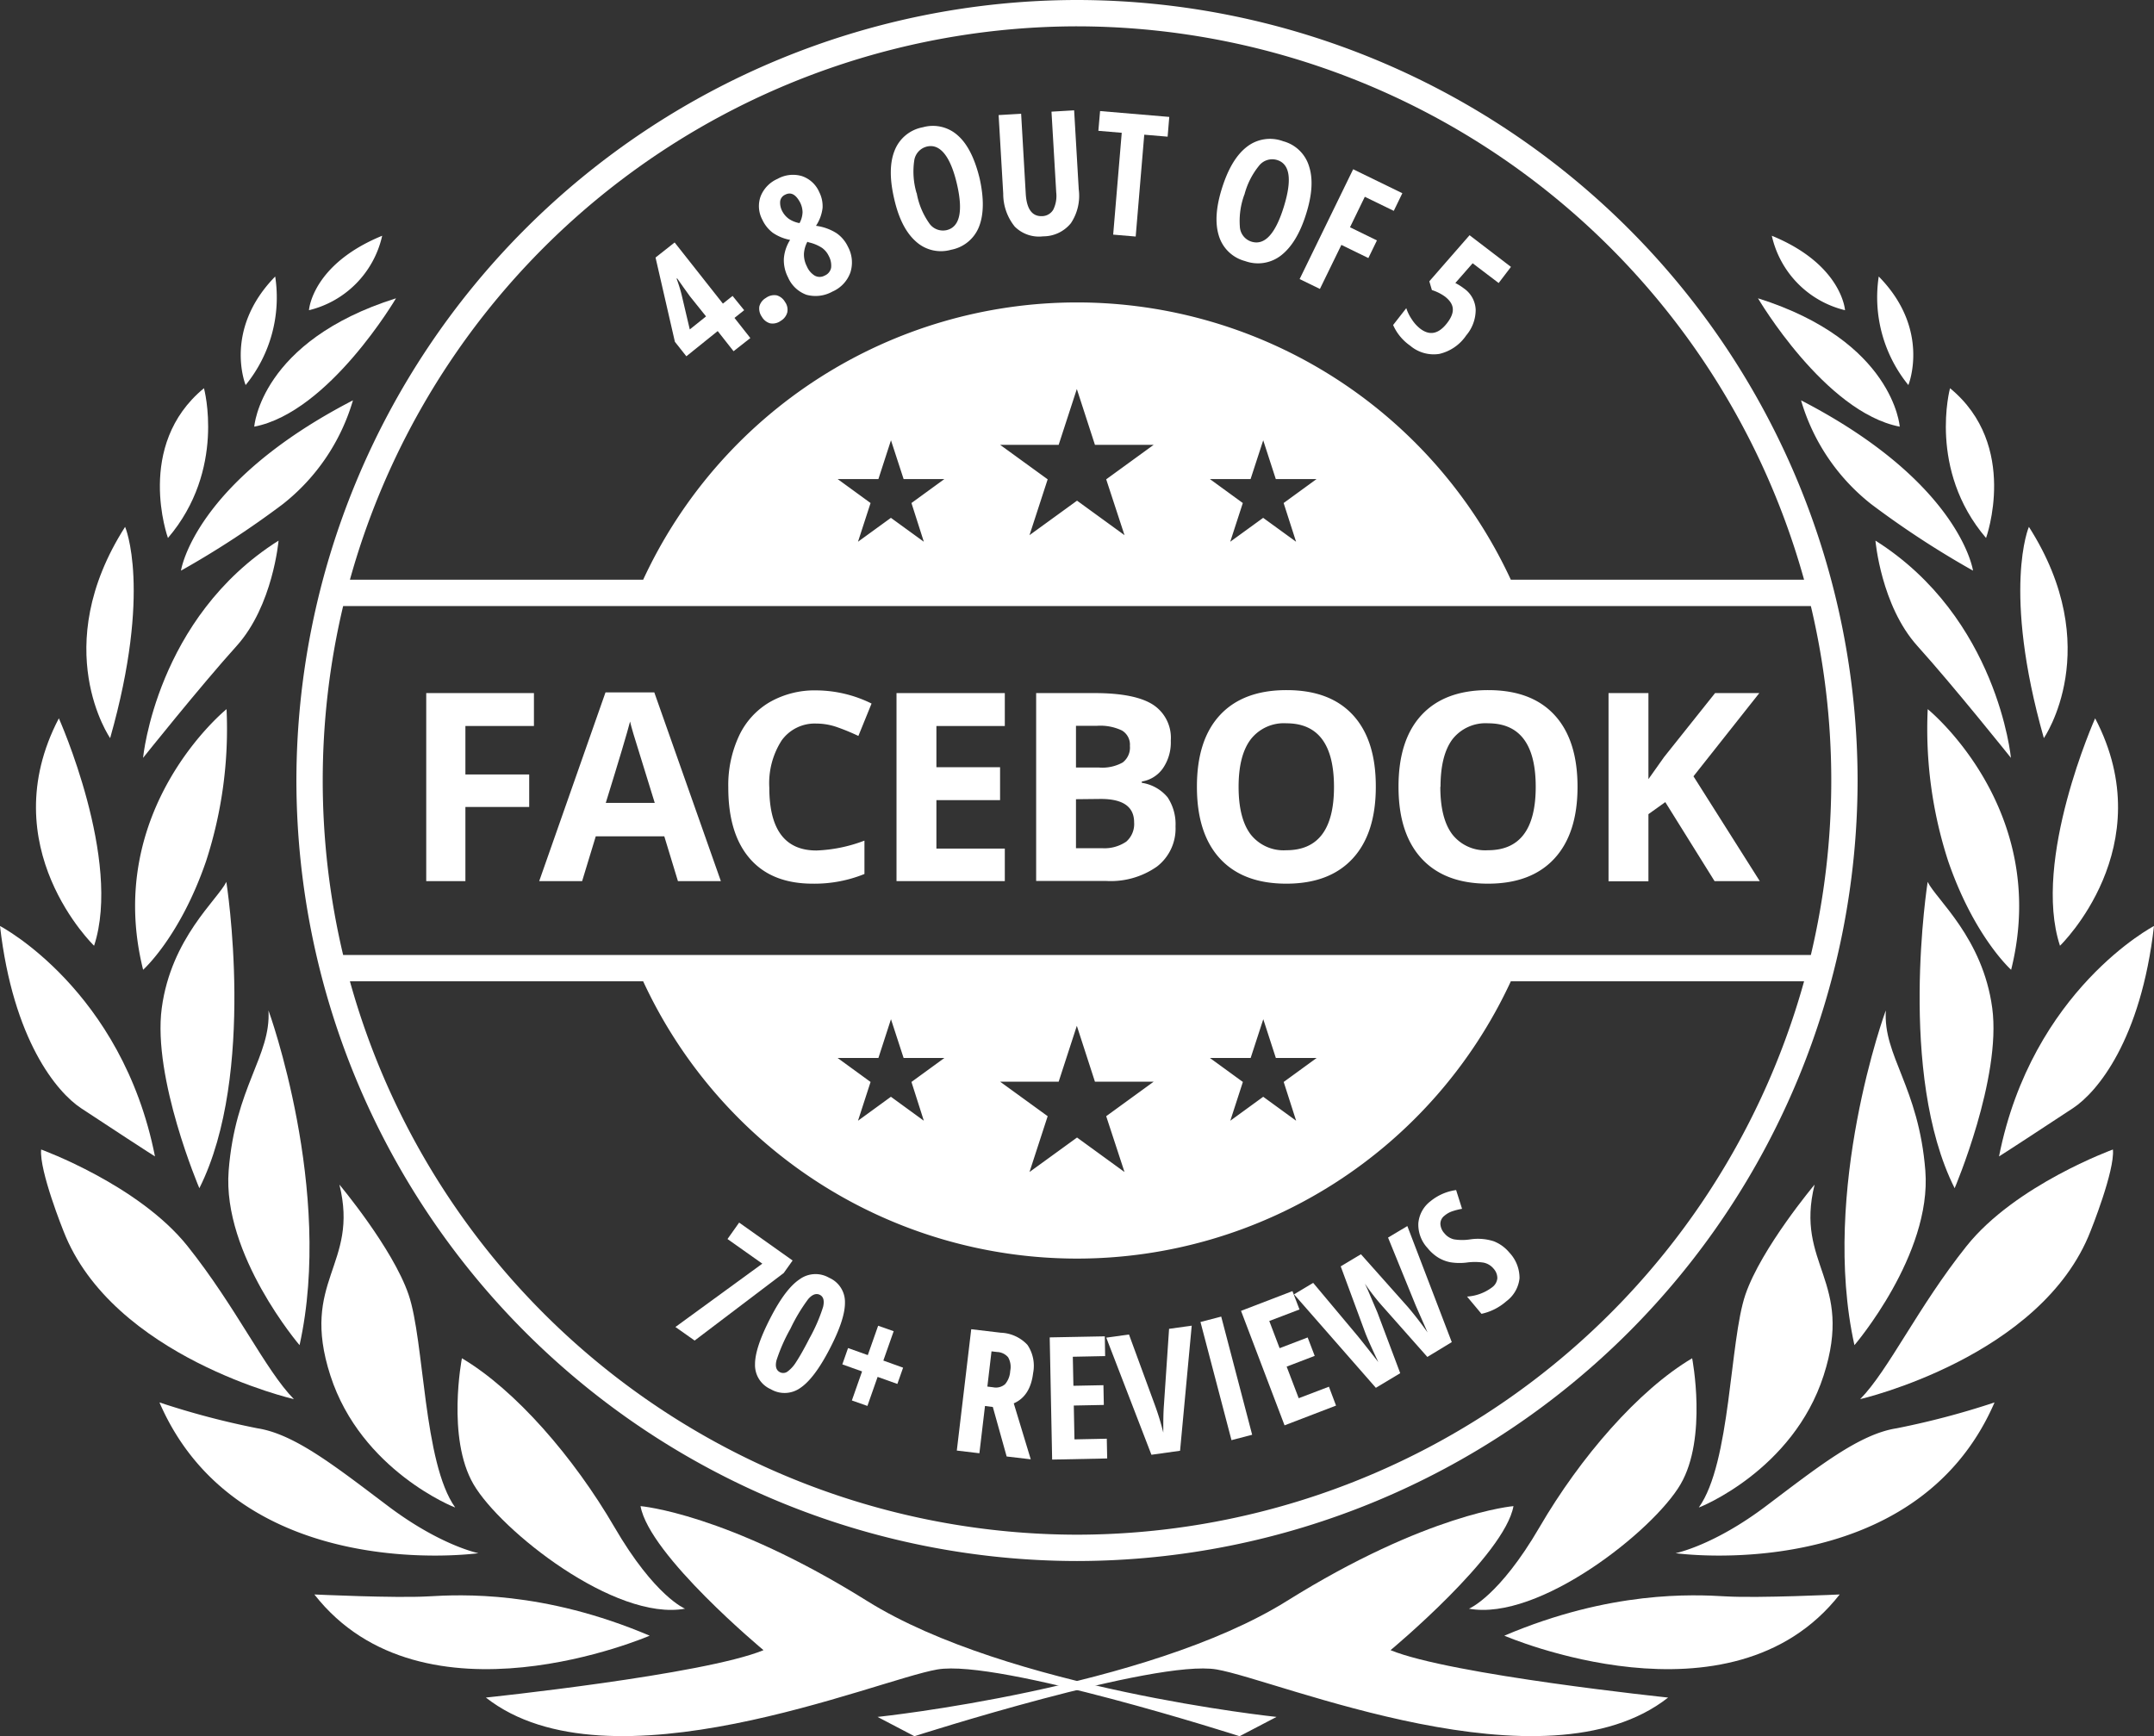 <?xml version="1.0" encoding="utf-8"?>
<svg id="_·_ÀÌ_î_1" data-name="·¹ÀÌ¾î_1" xmlns="http://www.w3.org/2000/svg" viewBox="0 0 327.17 263.74"><rect x="0" y="0" width="327.17" height="263.74" fill="#333333" stroke="none"/><defs><style>.cls-1{fill:#fff;}</style></defs><title>Badge_FacebookReviews</title><path class="cls-1" d="M-378.21-27.12A118.7,118.7,0,0,0-496.78,91.44,118.7,118.7,0,0,0-378.21,210,118.7,118.7,0,0,0-259.65,91.44,118.69,118.69,0,0,0-378.21-27.12Zm0,4A114.76,114.76,0,0,1-267.78,60.94h-44.54a72.62,72.62,0,0,0-65.89-42.12,72.62,72.62,0,0,0-65.9,42.12h-44.54A114.77,114.77,0,0,1-378.21-23.12Zm-23.27,78.29-5-3.63-5,3.63,1.91-5.88-5-3.64h6.19l1.91-5.89,1.92,5.89h6.19l-5,3.64Zm30.48-1-7.21-5.24-7.22,5.24,2.76-8.48-7.22-5.24H-381l2.76-8.48,2.75,8.48h8.92l-7.21,5.24Zm26.06,1-5-3.63-5,3.63,1.91-5.88-5-3.64h6.18l1.92-5.89,1.91,5.89h6.19l-5,3.64Zm-144.74,9.77h222.93a114.61,114.61,0,0,1,3.1,26.5,114.61,114.61,0,0,1-3.1,26.5H-489.68a114.61,114.61,0,0,1-3.1-26.5A114.61,114.61,0,0,1-489.68,64.94ZM-378.21,206a114.77,114.77,0,0,1-110.44-84.06h44.54a72.62,72.62,0,0,0,65.9,42.12,72.62,72.62,0,0,0,65.89-42.12h44.54A114.76,114.76,0,0,1-378.21,206Zm33.28-62.88-5-3.64-5,3.64,1.91-5.89-5-3.64h6.18l1.92-5.89,1.91,5.89h6.19l-5,3.64ZM-371,150.91l-7.21-5.24-7.22,5.24,2.76-8.48-7.22-5.24H-381l2.76-8.49,2.75,8.49h8.92l-7.21,5.24Zm-30.48-7.79-5-3.64-5,3.64,1.91-5.89-5-3.64h6.19l1.91-5.89,1.92,5.89h6.19l-5,3.64Z" transform="translate(541.8 27.12)"/><path class="cls-1" d="M-428.77,20l-1.47,1.17,2.41,3.06-2.55,2-2.41-3.06L-437.55,27l-1.74-2.2L-442.23,12l2.9-2.29L-432,19l1.47-1.17Zm-5.79.94L-437,17.9l-1-1.39-.95-1.35-.08.06a21.56,21.56,0,0,1,.79,2.56l1.21,5.14Z" transform="translate(541.8 27.12)"/><path class="cls-1" d="M-426.08,21a2.14,2.14,0,0,1-.38-1.58,2.11,2.11,0,0,1,1-1.29,2.15,2.15,0,0,1,1.62-.39,2.11,2.11,0,0,1,1.27,1,2,2,0,0,1,.35,1.59,2.12,2.12,0,0,1-1,1.29,2.07,2.07,0,0,1-1.62.37A2.11,2.11,0,0,1-426.08,21Z" transform="translate(541.8 27.12)"/><path class="cls-1" d="M-423.7.05A4.79,4.79,0,0,1-420-.37a4.4,4.4,0,0,1,2.64,2.44,4.73,4.73,0,0,1,.5,2.39,6.21,6.21,0,0,1-1,2.72,7.69,7.69,0,0,1,3.12,1.12A5.19,5.19,0,0,1-413,10.37a5,5,0,0,1,.36,3.91,5,5,0,0,1-2.72,2.89,5.27,5.27,0,0,1-3.94.49A4.86,4.86,0,0,1-422.11,15a5.68,5.68,0,0,1-.63-2.83,6.18,6.18,0,0,1,.95-2.85,6.88,6.88,0,0,1-2.63-1.08A5.25,5.25,0,0,1-426,6.27a4.38,4.38,0,0,1-.26-3.59A4.84,4.84,0,0,1-423.7.05Zm1.15,2.41a1.27,1.27,0,0,0-.75,1A2.71,2.71,0,0,0-423,4.93,3.37,3.37,0,0,0-422,6.11a4.16,4.16,0,0,0,1.64.66,3.7,3.7,0,0,0,.46-1.66,3.4,3.4,0,0,0-.37-1.47C-420.92,2.42-421.66,2-422.55,2.46Zm3.31,10.89a3,3,0,0,0,1.19,1.4,1.55,1.55,0,0,0,1.49,0,1.63,1.63,0,0,0,1-1.21,3.06,3.06,0,0,0-.37-1.8,3.2,3.2,0,0,0-1-1.2,6.06,6.06,0,0,0-2-.84l-.24-.09a4.48,4.48,0,0,0-.52,1.81A3.93,3.93,0,0,0-419.24,13.35Z" transform="translate(541.8 27.12)"/><path class="cls-1" d="M-393,0q1,4.5-.09,7.3a5.67,5.67,0,0,1-4.25,3.52,5.64,5.64,0,0,1-5.38-1.29Q-405,7.49-406,3c-.69-3-.66-5.42.09-7.27a5.7,5.7,0,0,1,4.29-3.52,5.63,5.63,0,0,1,5.36,1.3C-394.81-5.19-393.73-3-393,0Zm-9.56,2.22a11.4,11.4,0,0,0,1.87,4.53,2.53,2.53,0,0,0,2.66,1.09c2-.47,2.55-2.82,1.58-7S-399-5.33-401-4.86a2.55,2.55,0,0,0-1.94,2.15A11.53,11.53,0,0,0-402.59,2.19Z" transform="translate(541.8 27.12)"/><path class="cls-1" d="M-378.65-10.36l.7,12a7.5,7.5,0,0,1-1.19,5.14,5.4,5.4,0,0,1-4.22,2,5.2,5.2,0,0,1-4.31-1.48,7.9,7.9,0,0,1-1.75-5l-.7-11.94,3.42-.2L-386,2.31q.21,3.54,2.55,3.4a2,2,0,0,0,1.64-1,4.72,4.72,0,0,0,.44-2.6l-.72-12.27Z" transform="translate(541.8 27.12)"/><path class="cls-1" d="M-369.3,8.81l-3.42-.29,1.3-15.47-3.55-.3.26-3,10.51.89-.25,3-3.55-.3Z" transform="translate(541.8 27.12)"/><path class="cls-1" d="M-343.43,5.43c-.92,2.93-2.19,5-3.78,6.24a5.7,5.7,0,0,1-5.46.87,5.66,5.66,0,0,1-4-3.85c-.6-1.92-.44-4.35.5-7.3s2.18-5,3.77-6.22a5.71,5.71,0,0,1,5.49-.84,5.61,5.61,0,0,1,3.95,3.84C-342.34.08-342.5,2.5-343.43,5.43Zm-9.36-3a11.56,11.56,0,0,0-.69,4.86,2.52,2.52,0,0,0,1.74,2.29q3,.95,4.93-5.26t-1-7.13a2.54,2.54,0,0,0-2.76.87A11.51,11.51,0,0,0-352.79,2.47Z" transform="translate(541.8 27.12)"/><path class="cls-1" d="M-341.32,16.77l-3.08-1.5,8.13-16.68,7.47,3.64-1.3,2.68-4.4-2.14-2.25,4.63,4.09,2-1.3,2.68-4.1-2Z" transform="translate(541.8 27.12)"/><path class="cls-1" d="M-319.42,16.71a4.13,4.13,0,0,1,1.76,3.19,6,6,0,0,1-1.44,3.93,6.77,6.77,0,0,1-4.09,2.81,5.51,5.51,0,0,1-4.43-1.26,7.5,7.5,0,0,1-2.58-3.13l2-2.56a6.56,6.56,0,0,0,.82,1.67,5.73,5.73,0,0,0,1.29,1.44c1.45,1.11,2.81.82,4.1-.86s1.09-2.89-.32-4a7,7,0,0,0-2-1l-.39-1.33,6.11-7,6.29,4.81-1.87,2.45-3.95-3-2.63,3A8.62,8.62,0,0,1-319.42,16.71Z" transform="translate(541.8 27.12)"/><path class="cls-1" d="M-439.21,174.45l13.2-9.62-5.29-3.74,1.77-2.5,8.12,5.76-1.35,1.9-13.53,10.26Z" transform="translate(541.8 27.12)"/><path class="cls-1" d="M-415.79,177.8q-2.32,4.47-4.44,5.9a4.12,4.12,0,0,1-4.5.2,4,4,0,0,1-2.39-3.79c0-1.7.78-4,2.32-7s3-4.94,4.46-5.91a4.1,4.1,0,0,1,4.47-.23,4,4,0,0,1,2.41,3.76C-413.44,172.41-414.21,174.76-415.79,177.8Zm-5.95-3.09a26.21,26.21,0,0,0-2.12,4.81c-.22.9-.05,1.5.51,1.79a1.1,1.1,0,0,0,1.14-.07,5.14,5.14,0,0,0,1.34-1.48c.5-.76,1.18-1.94,2-3.55a25.53,25.53,0,0,0,2.09-4.81c.22-.94.06-1.55-.49-1.83s-1.15-.07-1.77.64A26.68,26.68,0,0,0-421.74,174.71Z" transform="translate(541.8 27.12)"/><path class="cls-1" d="M-410.86,181.2l-3-1.07.87-2.48,3,1.07,1.57-4.46,2.36.83-1.57,4.46,3,1.08-.87,2.47-3-1.07-1.55,4.41-2.36-.83Z" transform="translate(541.8 27.12)"/><path class="cls-1" d="M-392.19,186.45l-.85,7.18-3.43-.41,2.19-18.43,4.49.53a5.82,5.82,0,0,1,4.05,1.85,5.67,5.67,0,0,1,.86,4.28q-.42,3.5-2.94,4.6l2.58,8.5-3.66-.43L-391,186.6Zm.36-2.95.88.11a2.12,2.12,0,0,0,1.82-.48,3.36,3.36,0,0,0,.77-2,2.93,2.93,0,0,0-.32-2.08,2.29,2.29,0,0,0-1.66-.8l-.86-.1Z" transform="translate(541.8 27.12)"/><path class="cls-1" d="M-373.63,194.42l-8.36.17-.37-18.56,8.37-.16.05,3-4.91.1.09,4.41,4.56-.09.06,3-4.56.09.1,5.14,4.91-.1Z" transform="translate(541.8 27.12)"/><path class="cls-1" d="M-364.23,174.73l3.44-.48-1.77,19-4.35.61-6.86-17.79,3.45-.48,4,10.9a39.28,39.28,0,0,1,1.21,4c0-1.54,0-2.94.1-4.21Z" transform="translate(541.8 27.12)"/><path class="cls-1" d="M-354.75,191.64l-4.71-17.95,3.15-.82,4.7,17.95Z" transform="translate(541.8 27.12)"/><path class="cls-1" d="M-338.87,186.39l-7.82,3L-353.3,172l7.81-3,1.07,2.79-4.59,1.75,1.57,4.13,4.26-1.63,1.07,2.8-4.26,1.63,1.83,4.8,4.59-1.75Z" transform="translate(541.8 27.12)"/><path class="cls-1" d="M-321.29,176.75-325,179l-6.56-7.41a33.59,33.59,0,0,1-2.93-3.73l.4.86,1.51,3.54,3.46,9.21-3.7,2.22-12.43-14.2,2.91-1.74,6.81,8.13q1,1.23,3.09,3.91-1.47-3.09-2-4.48l-3.72-10.07,3.07-1.84,7.12,8q1.54,1.81,3,3.88c-1-2.3-1.7-3.83-2-4.59l-4-9.82,2.93-1.75Z" transform="translate(541.8 27.12)"/><path class="cls-1" d="M-312.55,163.14a5.62,5.62,0,0,1,1.55,3.91,5,5,0,0,1-2,3.49,8.38,8.38,0,0,1-3.78,1.91l-2.19-2.62a7.06,7.06,0,0,0,3.81-1.41,1.92,1.92,0,0,0,.79-1.37,2.14,2.14,0,0,0-.57-1.46,2.66,2.66,0,0,0-1.54-.92,9,9,0,0,0-2.61,0,8.82,8.82,0,0,1-2.4-.05,5.61,5.61,0,0,1-1.82-.69,6.47,6.47,0,0,1-1.65-1.46,5.23,5.23,0,0,1-1.41-3.75,4.7,4.7,0,0,1,1.83-3.36,7.82,7.82,0,0,1,3.91-1.71l.9,2.85a9.92,9.92,0,0,0-1.38.34,3.58,3.58,0,0,0-1.28.7,1.54,1.54,0,0,0-.63,1.25,2.28,2.28,0,0,0,.62,1.44,2.62,2.62,0,0,0,1.46.91,7.94,7.94,0,0,0,2.47,0,7.88,7.88,0,0,1,3.53.28A5.83,5.83,0,0,1-312.55,163.14Z" transform="translate(541.8 27.12)"/><path class="cls-1" d="M-471.11,106.72h-5.95V78.16h16.36v5h-10.41v7.36h9.69v4.94h-9.69Z" transform="translate(541.8 27.12)"/><path class="cls-1" d="M-438.83,106.72l-2.07-6.8h-10.41l-2.07,6.8h-6.52l10.07-28.67h7.41l10.11,28.67Zm-3.52-11.88q-2.86-9.23-3.23-10.45c-.24-.8-.41-1.44-.52-1.91q-.64,2.51-3.69,12.36Z" transform="translate(541.8 27.12)"/><path class="cls-1" d="M-417.78,82.79a6.19,6.19,0,0,0-5.3,2.57,12,12,0,0,0-1.87,7.16q0,9.56,7.17,9.55a22.7,22.7,0,0,0,7.28-1.5v5.07a20.15,20.15,0,0,1-7.85,1.47q-6.22,0-9.53-3.78t-3.3-10.85a17.7,17.7,0,0,1,1.62-7.8,11.65,11.65,0,0,1,4.66-5.14,13.76,13.76,0,0,1,7.12-1.79,19.12,19.12,0,0,1,8.36,2l-2,4.92a32.66,32.66,0,0,0-3.22-1.33A9.54,9.54,0,0,0-417.78,82.79Z" transform="translate(541.8 27.12)"/><path class="cls-1" d="M-389.18,106.72h-16.45V78.16h16.45v5h-10.39v6.26h9.67v5h-9.67v7.36h10.39Z" transform="translate(541.8 27.12)"/><path class="cls-1" d="M-384.42,78.16h8.88q6.07,0,8.82,1.73a6,6,0,0,1,2.75,5.5,6.92,6.92,0,0,1-1.2,4.2,4.83,4.83,0,0,1-3.2,2v.2A6.31,6.31,0,0,1-364.45,94a7.39,7.39,0,0,1,1.2,4.42,7.28,7.28,0,0,1-2.82,6.09,12.2,12.2,0,0,1-7.67,2.19h-10.68Zm6.05,11.31h3.52a6.38,6.38,0,0,0,3.56-.76,2.84,2.84,0,0,0,1.11-2.52,2.5,2.5,0,0,0-1.21-2.35,7.64,7.64,0,0,0-3.79-.71h-3.19Zm0,4.81v7.44h3.95a5.86,5.86,0,0,0,3.69-1,3.54,3.54,0,0,0,1.19-2.93q0-3.56-5.08-3.55Z" transform="translate(541.8 27.12)"/><path class="cls-1" d="M-332.83,92.4q0,7.09-3.52,10.9t-10.07,3.81q-6.57,0-10.08-3.81T-360,92.36q0-7.12,3.53-10.89t10.11-3.76q6.57,0,10.06,3.79T-332.83,92.4Zm-20.84,0c0,3.19.61,5.6,1.82,7.21a6.36,6.36,0,0,0,5.43,2.42q7.25,0,7.24-9.63t-7.2-9.65a6.38,6.38,0,0,0-5.45,2.44Q-353.67,87.62-353.67,92.4Z" transform="translate(541.8 27.12)"/><path class="cls-1" d="M-302.19,92.4q0,7.09-3.52,10.9t-10.08,3.81q-6.56,0-10.08-3.81t-3.51-10.94q0-7.12,3.52-10.89t10.11-3.76q6.58,0,10.07,3.79T-302.19,92.4Zm-20.84,0c0,3.19.6,5.6,1.81,7.21a6.36,6.36,0,0,0,5.43,2.42q7.25,0,7.25-9.63t-7.21-9.65a6.39,6.39,0,0,0-5.45,2.44Q-323,87.62-323,92.4Z" transform="translate(541.8 27.12)"/><path class="cls-1" d="M-274.51,106.72h-6.87l-7.48-12-2.56,1.83v10.2h-6.06V78.16h6.06V91.23l2.38-3.36,7.74-9.71h6.72l-10,12.64Z" transform="translate(541.8 27.12)"/><path class="cls-1" d="M-408.51,233.68l5.6,2.93s36.56-11.74,45.9-10.14,49.9,18.95,68.58,4.27c0,0-33.09-3.46-42.16-7.2,0,0,17.34-14.41,18.67-21.88,0,0-13.07,1.07-34.42,14.41S-408.51,233.68-408.51,233.68Z" transform="translate(541.8 27.12)"/><path class="cls-1" d="M-318.68,217.24s4.57-1.82,10.73-12.4,15-20.8,23.17-25.64c0,0,2.35,12.09-1.76,19.14S-308.06,219.18-318.68,217.24Z" transform="translate(541.8 27.12)"/><path class="cls-1" d="M-313.31,221.34s34.39,14.88,50.94-6.26c0,0-12.33.58-17.31.29S-297.14,214.47-313.31,221.34Z" transform="translate(541.8 27.12)"/><path class="cls-1" d="M-287.3,208.81s36.33,5.1,48.45-22.9a122.7,122.7,0,0,1-14.88,3.93c-5.66.88-11.86,5.8-19.84,11.82S-287.3,208.81-287.3,208.81Z" transform="translate(541.8 27.12)"/><path class="cls-1" d="M-264.81,181.82c4.68-14.48-4.41-16.75-1.37-29,0,0-8.09,9.64-10.51,16.71s-2.21,25.54-7.08,32.34C-283.77,201.91-269.48,196.29-264.81,181.82Z" transform="translate(541.8 27.12)"/><path class="cls-1" d="M-259.26,185.41s27.56-6.36,35-25.54c0,0,3.7-9.17,3.39-12.38,0,0-14.81,5.37-22.23,14.67S-254.93,181-259.26,185.41Z" transform="translate(541.8 27.12)"/><path class="cls-1" d="M-260.13,177.21s11.77-13.74,10.77-26.49-6.44-17.44-6-24.35C-255.41,126.37-265.34,153.71-260.13,177.21Z" transform="translate(541.8 27.12)"/><path class="cls-1" d="M-226.92,141.2c3.65-2.42,10.3-10.3,12.29-27.66,0,0-18.52,9.67-23.54,35C-238.17,148.57-230.57,143.62-226.92,141.2Z" transform="translate(541.8 27.12)"/><path class="cls-1" d="M-244.91,153.37s7.14-16.73,5.71-27.37-8.48-16.45-9.81-19.16C-249,106.84-253.63,136-244.91,153.37Z" transform="translate(541.8 27.12)"/><path class="cls-1" d="M-228.91,116.54s15.56-15,5.34-34.55C-223.57,82-233.2,103.51-228.91,116.54Z" transform="translate(541.8 27.12)"/><path class="cls-1" d="M-249,80.6s18.77,15.17,12.67,39.59c0,0-5.61-5-9.57-16.53A64.9,64.9,0,0,1-249,80.6Z" transform="translate(541.8 27.12)"/><path class="cls-1" d="M-231.36,85s9.48-13.68-2.27-32.09C-233.63,52.87-237.76,62.46-231.36,85Z" transform="translate(541.8 27.12)"/><path class="cls-1" d="M-236.36,88s-2-21.28-20.58-33c0,0,.85,9.88,6.37,16S-236.36,88-236.36,88Z" transform="translate(541.8 27.12)"/><path class="cls-1" d="M-240.14,54.6s5.09-14.06-5.47-22.75C-245.61,31.85-249,44.23-240.14,54.6Z" transform="translate(541.8 27.12)"/><path class="cls-1" d="M-242.12,59.56S-244,46.21-268.24,33.69a31.2,31.2,0,0,0,10.67,15.78A139.05,139.05,0,0,0-242.12,59.56Z" transform="translate(541.8 27.12)"/><path class="cls-1" d="M-253.25,37.69s-.91-13-21.53-19.5C-274.78,18.19-264.62,35.49-253.25,37.69Z" transform="translate(541.8 27.12)"/><path class="cls-1" d="M-251.94,31.37s3.46-8.41-4.5-16.49A21.12,21.12,0,0,0-251.94,31.37Z" transform="translate(541.8 27.12)"/><path class="cls-1" d="M-272.68,8.69C-262,13.07-261.56,20-261.56,20A15,15,0,0,1-272.68,8.69Z" transform="translate(541.8 27.12)"/><path class="cls-1" d="M-347.91,233.68l-5.61,2.93s-36.56-11.74-45.9-10.14-49.9,18.95-68.58,4.27c0,0,33.09-3.46,42.17-7.2,0,0-17.35-14.41-18.68-21.88,0,0,13.07,1.07,34.42,14.41S-347.91,233.68-347.91,233.68Z" transform="translate(541.8 27.12)"/><path class="cls-1" d="M-437.75,217.24s-4.57-1.82-10.73-12.4-15-20.8-23.16-25.64c0,0-2.35,12.09,1.76,19.14S-448.37,219.18-437.75,217.24Z" transform="translate(541.8 27.12)"/><path class="cls-1" d="M-443.12,221.34s-34.39,14.88-50.93-6.26c0,0,12.32.58,17.3.29S-459.29,214.47-443.12,221.34Z" transform="translate(541.8 27.12)"/><path class="cls-1" d="M-469.13,208.81s-36.33,5.1-48.45-22.9a122.5,122.5,0,0,0,14.89,3.93c5.65.88,11.85,5.8,19.84,11.82S-469.13,208.81-469.13,208.81Z" transform="translate(541.8 27.12)"/><path class="cls-1" d="M-491.62,181.82c-4.68-14.48,4.42-16.75,1.37-29,0,0,8.09,9.64,10.51,16.71s2.22,25.54,7.08,32.34C-472.66,201.91-486.95,196.29-491.62,181.82Z" transform="translate(541.8 27.12)"/><path class="cls-1" d="M-497.16,185.41s-27.56-6.36-35-25.54c0,0-3.7-9.17-3.39-12.38,0,0,14.81,5.37,22.23,14.67S-501.5,181-497.16,185.41Z" transform="translate(541.8 27.12)"/><path class="cls-1" d="M-496.3,177.21s-11.76-13.74-10.77-26.49,6.44-17.44,6.05-24.35C-501,126.37-491.09,153.71-496.3,177.21Z" transform="translate(541.8 27.12)"/><path class="cls-1" d="M-529.51,141.2c-3.64-2.42-10.29-10.3-12.29-27.66,0,0,18.53,9.67,23.54,35C-518.26,148.57-525.86,143.62-529.51,141.2Z" transform="translate(541.8 27.12)"/><path class="cls-1" d="M-511.52,153.37s-7.14-16.73-5.71-27.37,8.48-16.45,9.81-19.16C-507.42,106.84-502.8,136-511.52,153.37Z" transform="translate(541.8 27.12)"/><path class="cls-1" d="M-527.51,116.54s-15.57-15-5.35-34.55C-532.86,82-523.23,103.51-527.51,116.54Z" transform="translate(541.8 27.12)"/><path class="cls-1" d="M-507.39,80.6s-18.77,15.17-12.67,39.59c0,0,5.62-5,9.57-16.53A64.9,64.9,0,0,0-507.39,80.6Z" transform="translate(541.8 27.12)"/><path class="cls-1" d="M-525.07,85s-9.48-13.68,2.27-32.09C-522.8,52.87-518.67,62.46-525.07,85Z" transform="translate(541.8 27.12)"/><path class="cls-1" d="M-520.07,88s2-21.28,20.58-33c0,0-.85,9.88-6.37,16S-520.07,88-520.07,88Z" transform="translate(541.8 27.12)"/><path class="cls-1" d="M-516.29,54.6s-5.09-14.06,5.47-22.75C-510.82,31.85-507.43,44.23-516.29,54.6Z" transform="translate(541.8 27.12)"/><path class="cls-1" d="M-514.31,59.56s1.92-13.35,26.12-25.87a31.2,31.2,0,0,1-10.67,15.78A139.05,139.05,0,0,1-514.31,59.56Z" transform="translate(541.8 27.12)"/><path class="cls-1" d="M-503.18,37.69s.91-13,21.53-19.5C-481.65,18.19-491.81,35.49-503.18,37.69Z" transform="translate(541.8 27.12)"/><path class="cls-1" d="M-504.49,31.37S-507.94,23-500,14.88A21.07,21.07,0,0,1-504.49,31.37Z" transform="translate(541.8 27.12)"/><path class="cls-1" d="M-483.75,8.69C-494.44,13.07-494.87,20-494.87,20A15,15,0,0,0-483.75,8.69Z" transform="translate(541.8 27.12)"/></svg>